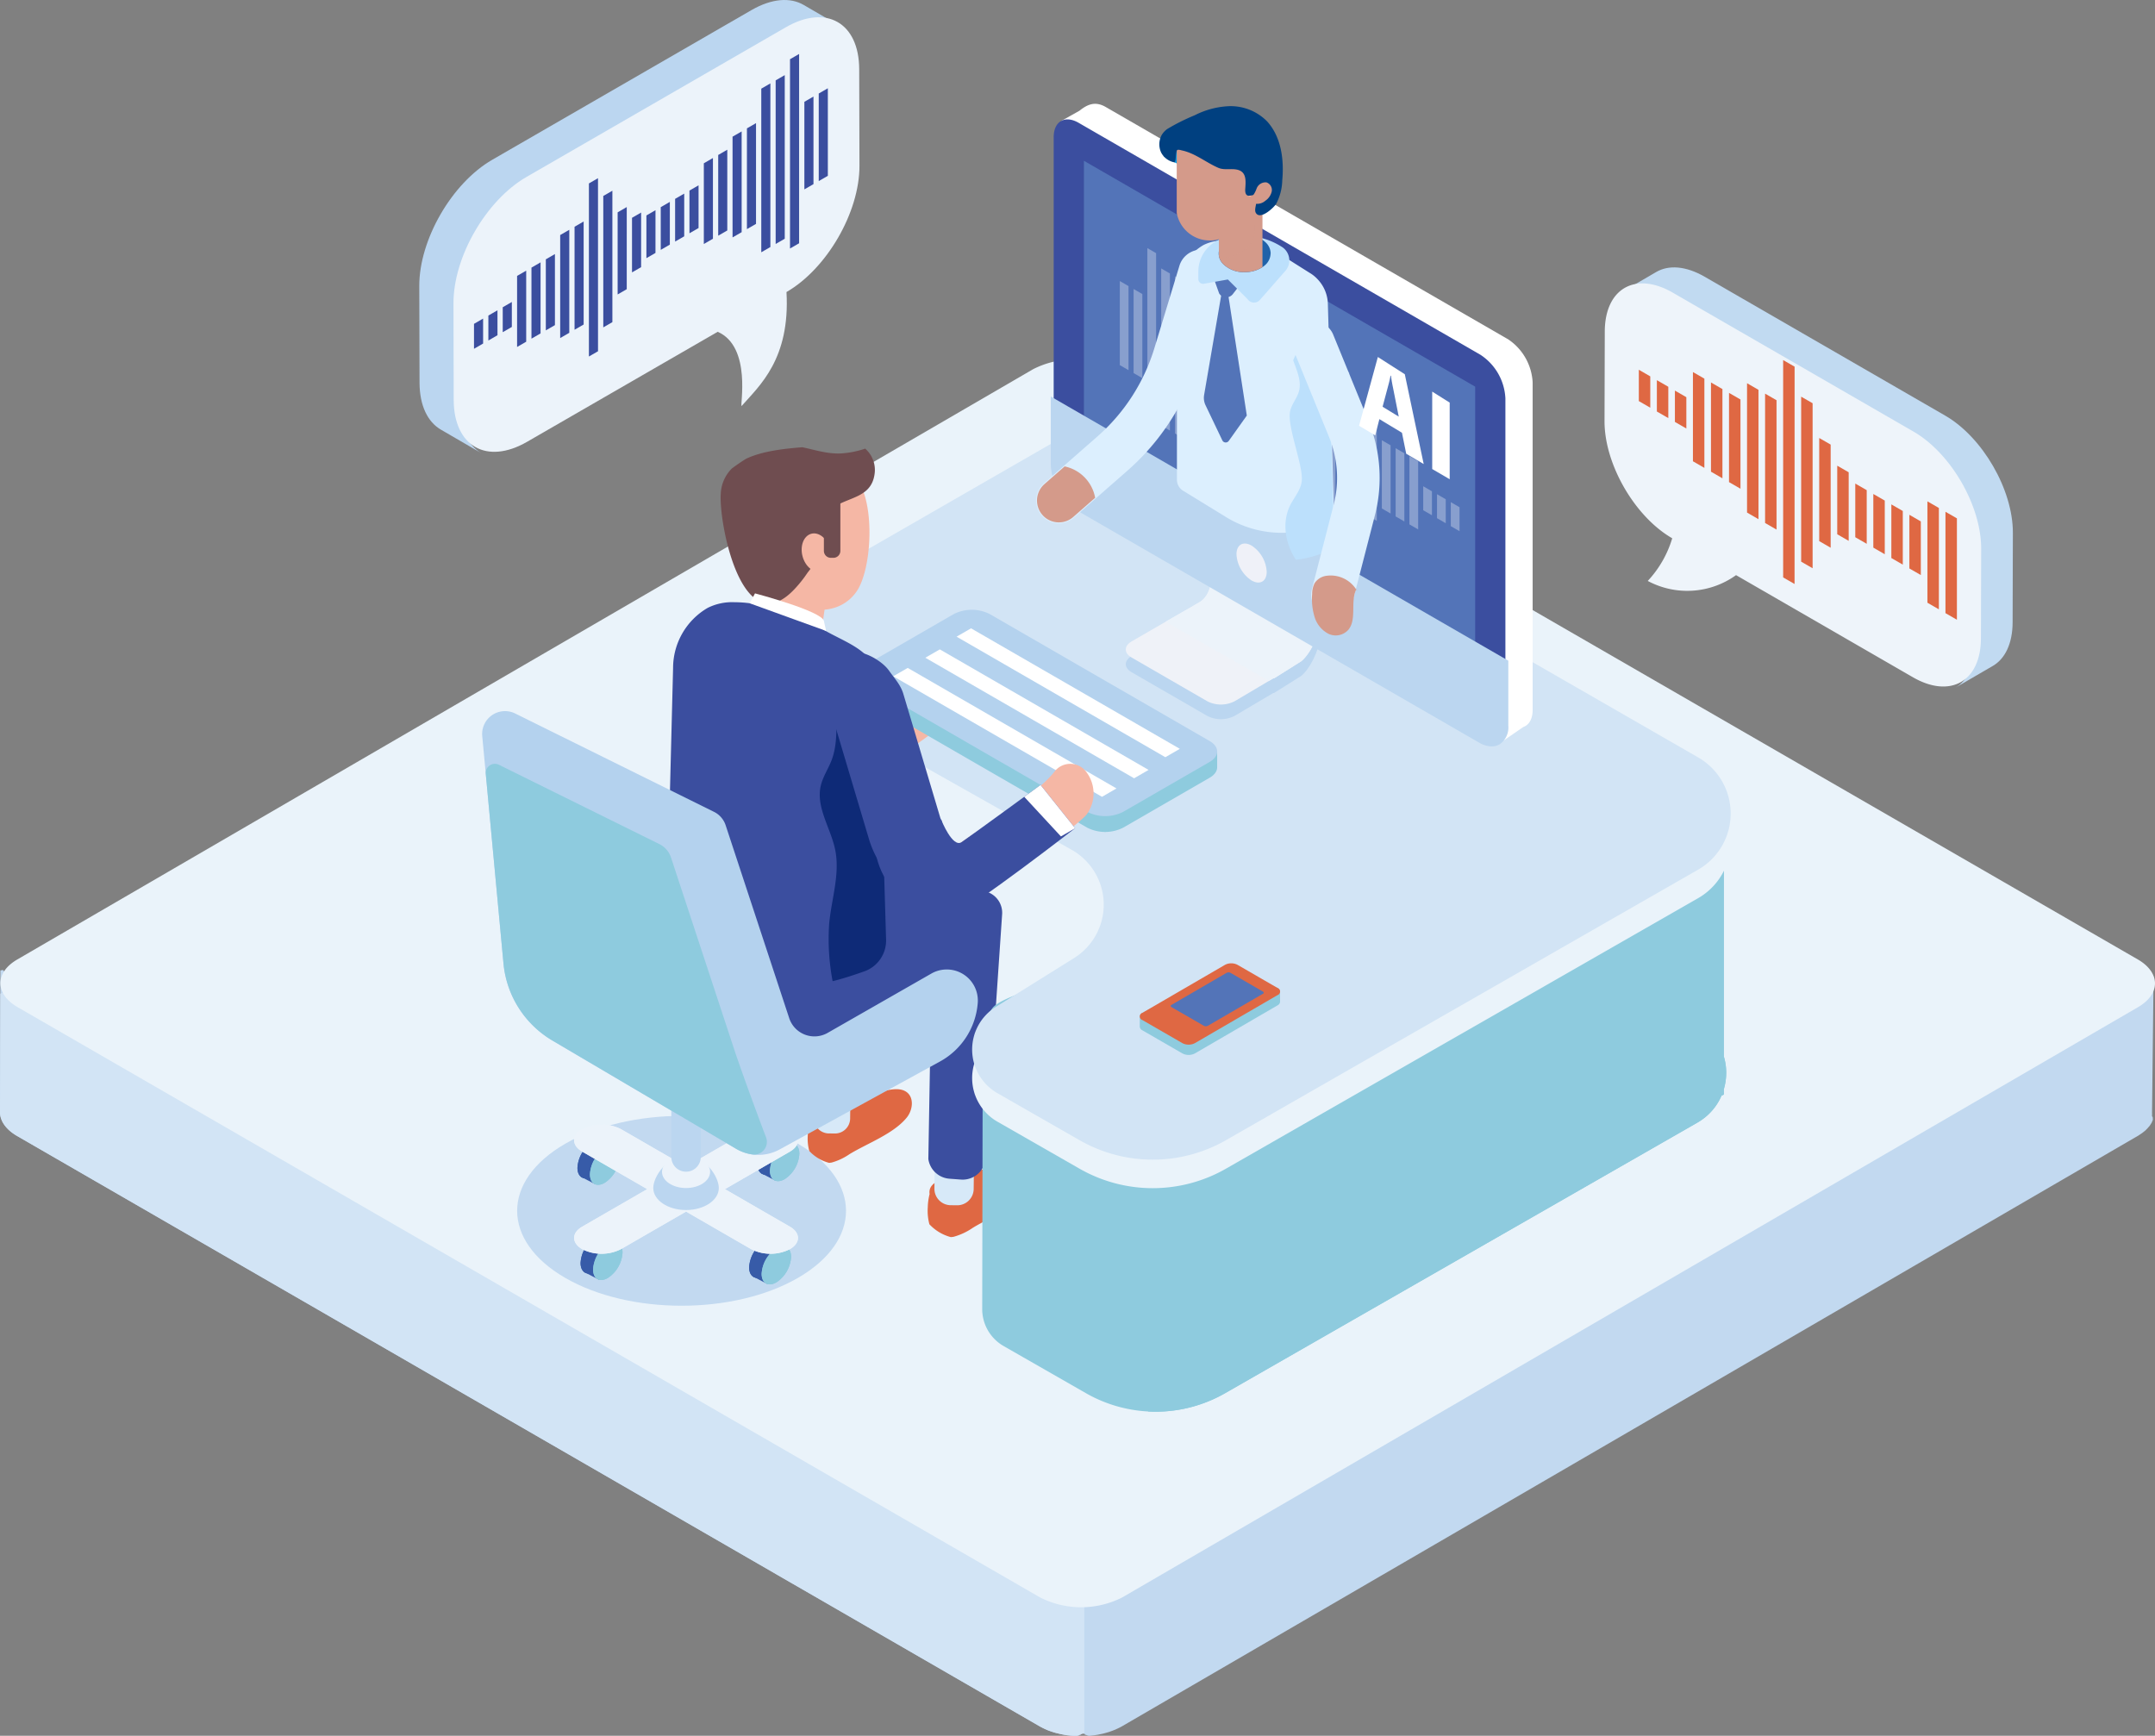 <svg xmlns="http://www.w3.org/2000/svg" xmlns:xlink="http://www.w3.org/1999/xlink" width="395.392" height="318.487" viewBox="0 0 395.392 318.487"><rect x="0" y="0" width="395.392" height="318.487" fill="#808080" stroke="none"/><defs><clipPath id="a"><rect width="395.392" height="318.487" fill="none"/></clipPath><clipPath id="c"><rect width="395.393" height="252.56" fill="none"/></clipPath><clipPath id="d"><rect width="25.745" height="16.807" fill="none"/></clipPath><clipPath id="e"><rect width="62.333" height="53.299" fill="none"/></clipPath><clipPath id="f"><rect width="6.604" height="13.832" fill="none"/></clipPath></defs><g clip-path="url(#a)"><g clip-path="url(#a)"><g transform="translate(0 65.927)"><g clip-path="url(#c)"><path d="M394.983,114.527c.02-.075-.134-.151-.134-.214v-.065c0-.108,0-.224.01-.332,0-.075-.01-.151-.01-.226v-.085l.281-24.858a4.6,4.6,0,0,1-.838-.36c-.126.146-.26.291-.4.437-.065.063-.118.118-.183.171-.1.1-.214.181-.332.279-.1.075-.193.159-.289.236-.128.085-.256.169-.387.256s-.267.171-.407.256l-186.372,108.3a9.11,9.11,0,0,1-1,.513c-.1.043-.2.085-.3.128-.279.118-.557.224-.846.321-.1.031-.2.073-.3.106-.181.055-.362.106-.555.149-.14.043-.279.083-.417.114-.193.043-.4.081-.59.124l-.407.063c-.395.075-.8.1-1.208.146-.128.012-.258-.024-.387-.014-.236.022-.482-.051-.716-.051-.161.012-.3-.165-.462-.165h-.588c-.161,0-.332.177-.492.177-.181-.012-.364.165-.545.155-.161-.01-.321-.022-.492-.043s-.354-.033-.537-.055c-.149-.02-.309-.043-.47-.073-.193-.033-.387-.065-.568-.1-.151-.031-.3-.053-.439-.085-.224-.053-.45-.106-.663-.171-.128-.033-.246-.053-.374-.1a10.992,10.992,0,0,1-1.145-.387c-.053-.02-.1-.043-.151-.063a10.756,10.756,0,0,1-1.444-.7L3.233,90.023A6.718,6.718,0,0,1,.574,87.48c-.041.008-.075.024-.116.033-.128.022-.258.031-.389.051L0,113.542c-.01,1.595,1.038,3.19,3.147,4.411l187.592,108.3a13.017,13.017,0,0,0,1.444.7c.033.01.055.033.085.043a.132.132,0,0,1,.065.022c.374.138.749.267,1.145.385l.1.033.269.063c.224.055.439.118.663.161.065.012.118.033.183.043.085.022.171.033.256.055.193.031.384.063.578.1l.226.031a1.761,1.761,0,0,0,.246.031c.181.02.352.039.535.061.085,0,.171.012.256.012a1.525,1.525,0,0,0,.236,0,4.875,4.875,0,0,0,.545,0c.085.012.183-.047.269-.035s.148-.126.214-.126c.2.01.4-.23.588-.23h.289c.065,0,.118.22.173.22.246-.012.48.2.726.187.1-.01.193-.01.289-.022a.288.288,0,0,1,.087-.01c.417-.043.812-.108,1.219-.171a.126.126,0,0,1,.055-.01c.118-.022.236-.055.342-.075.2-.043.4-.075.6-.128.138-.033.279-.077.417-.108l.545-.161a1.066,1.066,0,0,0,.118-.033c.065-.02.128-.053.193-.075.289-.1.568-.2.834-.309a2.4,2.4,0,0,0,.311-.14,11.044,11.044,0,0,0,1.007-.5L392.217,117.941a.824.824,0,0,0,.128-.073,2.467,2.467,0,0,0,.267-.183c.14-.085.269-.173.387-.256a3.383,3.383,0,0,0,.3-.236,3.871,3.871,0,0,0,.332-.267c.022-.022.043-.033.065-.055a1.234,1.234,0,0,1,.106-.118,4.8,4.8,0,0,0,.45-.492.87.87,0,0,0,.108-.106.844.844,0,0,1,.073-.108c.085-.118.169-.246.244-.374.033-.053.073-.1.1-.151.012-.033.016-.053.026-.085a3.457,3.457,0,0,0,.149-.334,1.1,1.1,0,0,0,.061-.191c.01-.02-.029-.043-.029-.063.043-.108-.035-.216,0-.321" transform="translate(0 24.561)" fill="#c2d9f0"/><path d="M198.137,198.644c-.161,0-.332.175-.492.175-.181-.01-.364.167-.545.157-.161-.012-.323-.022-.492-.043s-.354-.033-.535-.055c-.151-.02-.311-.043-.472-.073-.193-.033-.387-.065-.568-.1-.149-.033-.3-.053-.437-.085-.228-.053-.452-.108-.665-.171-.128-.033-.246-.053-.374-.1a11.16,11.16,0,0,1-1.145-.387c-.053-.02-.1-.043-.151-.063a10.523,10.523,0,0,1-1.444-.7L3.233,88.907c-.193-.112-.37-.23-.545-.348A4.255,4.255,0,0,1,.059,90.711L0,112.426c-.01,1.595,1.04,3.19,3.147,4.411l187.592,108.3a12.878,12.878,0,0,0,1.446.7c.031.01.053.033.083.043a.138.138,0,0,1,.065.022c.374.138.751.267,1.145.385l.1.033.266.063c.226.055.439.118.663.161.065.012.118.033.183.043.085.022.171.033.256.053l.578.1.224.031a1.875,1.875,0,0,0,.248.031c.181.022.352.039.535.059.085,0,.171.016.256.016a1.827,1.827,0,0,0,.236,0,4.875,4.875,0,0,0,.545,0c.085.012.183-.047.269-.035s.151-.126.214-.126c.2.01.4-.23.59-.23h.309V198.644Z" transform="translate(0 25.677)" fill="#d2e4f5"/><path d="M392.2,142.52c4.183,2.415,4.205,6.337.049,8.752l-186.366,108.3a16.66,16.66,0,0,1-15.111,0L3.191,151.274c-4.183-2.415-4.211-6.335-.049-8.752l186.366-108.3a16.662,16.662,0,0,1,15.109,0Z" transform="translate(0.038 -32.406)" fill="#eaf3fa"/></g></g><path d="M98.143,105.744c-11.781-6.8-30.882-6.8-42.665,0s-11.781,17.831,0,24.632,30.884,6.8,42.665,0,11.781-17.829,0-24.632" transform="translate(48.245 104.104)" fill="#c2d9f0"/><path d="M70.777,48.8c.016,0,.033.016.049.033a1.038,1.038,0,0,0,.014-.21.238.238,0,0,1-.063.177" transform="translate(73.21 50.299)" fill="#6f4d50"/><path d="M91.049,98.809c-2.39-1.878-7.859,1.394-10.483,1.979-1.7.376-7.879.728-7.4,3.668a10.1,10.1,0,0,0-.307,2.252,8.7,8.7,0,0,0,.273,2.866,7.638,7.638,0,0,0,3.629,2.179,4.319,4.319,0,0,0,.488-.059,10.868,10.868,0,0,0,3.247-1.524c3.237-1.984,8.087-3.725,10.52-6.724,1.086-1.339,1.389-3.574.035-4.638" transform="translate(75.35 101.612)" fill="#df6843"/><path d="M76.151,108.212l1.086.014a2.783,2.783,0,0,0,2.816-2.748l.075-6.213a2.782,2.782,0,0,0-2.746-2.816l-1.086-.012a2.78,2.78,0,0,0-2.816,2.746L73.4,105.4a2.781,2.781,0,0,0,2.746,2.816" transform="translate(75.928 99.753)" fill="#d7e9f8"/><path d="M73.047,84.43,72.9,112.814a3.906,3.906,0,0,0,3.578,3.332l1.947.144a3.908,3.908,0,0,0,4.189-4.085L86.1,84.43Z" transform="translate(75.404 87.333)" fill="#df6843"/><path d="M65.217,92.3,93.93,76.084l17.738,9.93a6.627,6.627,0,0,1,.576,11.2L83.073,117.728Z" transform="translate(67.459 78.7)" fill="#3b4e9f"/><path d="M103.394,105c-2.592-2.034-8.518,1.51-11.362,2.144-1.837.409-8.536.789-8.018,3.975a10.951,10.951,0,0,0-.334,2.439,9.5,9.5,0,0,0,.295,3.109,8.29,8.29,0,0,0,3.934,2.36c.177-.02.354-.026.527-.063a11.785,11.785,0,0,0,3.522-1.654c3.505-2.148,8.76-4.036,11.4-7.285,1.178-1.448,1.5-3.871.039-5.025" transform="translate(86.545 107.964)" fill="#df6843"/><path d="M87.251,115.187l1.176.014a3.016,3.016,0,0,0,3.05-2.978l.081-6.732a3.013,3.013,0,0,0-2.978-3.05l-1.178-.014a3.016,3.016,0,0,0-3.047,2.978l-.081,6.732a3.012,3.012,0,0,0,2.978,3.05" transform="translate(87.17 105.949)" fill="#d7e9f8"/><path d="M84.512,84.218l-.787,45.346a4.229,4.229,0,0,0,3.878,3.611l2.108.157a4.235,4.235,0,0,0,4.541-4.427l3.011-44.248a4.04,4.04,0,0,0-5.835-3.888Z" transform="translate(86.604 83.1)" fill="#3b4e9f"/><path d="M224.94,119.049V83.323L186.181,93.412,149.491,72.3c-11.232,7.513-14.983,13.11-26.817,19.752a96.784,96.784,0,0,0-16.434,11.2c-2.394,2.093-13.661,4.51-15.48,6.921-.323.427-.877,1.269-1.235,1.872-.083.138-.651,1.235-.69,1.225a8.179,8.179,0,0,0-.328,1.074c.026.073-.01.712.016,1.04a5.312,5.312,0,0,1-.22,1.937l.663.374-.094,47.82a7.82,7.82,0,0,0,3.967,6.7l15.069,8.628a25.683,25.683,0,0,0,11.4,3.355q.677.04,1.359.041h.006a25.7,25.7,0,0,0,12.77-3.4L220.08,131.2a10.486,10.486,0,0,0,4.441-4.954l.419-.2v-.972a10.886,10.886,0,0,0,.439-3.007,10.533,10.533,0,0,0-.439-3.021" transform="translate(91.341 74.785)" fill="#8ecbde"/><path d="M209.615,130.9a10.962,10.962,0,0,1-.439,3.007v.974l-.421.2a10.457,10.457,0,0,1-4.441,4.954l-86.632,49.633a25.691,25.691,0,0,1-12.768,3.4h-.006q-.68,0-1.361-.041V63.763l66.87,38.478,38.759-10.086v35.724a10.534,10.534,0,0,1,.439,3.021" transform="translate(107.106 65.955)" fill="#8ecbde"/><path d="M87.924,107.743V96.456L126.122,90l-3.749,19.174-2.667,3.237Z" transform="translate(90.947 93.093)" fill="#ecf3fa"/><path d="M73.728,89.35l51.93,29.291a11.547,11.547,0,0,1,.439,19.854l-14.365,8.964a9.224,9.224,0,0,0,.3,15.832l15.069,8.628a27.024,27.024,0,0,0,26.86-.006l86.632-49.635a11.869,11.869,0,0,0,.02-20.586L138.889,43.152a15.35,15.35,0,0,0-15.309,0L73.653,71.889a10.048,10.048,0,0,0,.075,17.461" transform="translate(70.976 42.52)" fill="#eaf3fa"/><path d="M73.728,86.779l51.93,29.291a11.547,11.547,0,0,1,.439,19.854l-14.365,8.964a9.224,9.224,0,0,0,.3,15.832l15.069,8.628a27.024,27.024,0,0,0,26.86-.006l86.632-49.635a11.869,11.869,0,0,0,.02-20.586L138.889,40.581a15.35,15.35,0,0,0-15.309,0L73.653,69.318a10.048,10.048,0,0,0,.075,17.461" transform="translate(70.976 39.861)" fill="#d2e4f5"/><path d="M115.025,47.146s5.228,14.277,0,17.3c-.761.437-1.619.934-2.529,1.459l-.006,0-9.911,5.723c-1.394.808-1.394,2.126,0,2.932L116.5,82.6a5.5,5.5,0,0,0,5.047-.043l7.069-4.181.069.035c.814-.507,1.573-.981,2.256-1.41l.309-.183c.031-.018.049-.041.077-.059,1.432-.9,2.4-1.516,2.4-1.516S138.156,72,138.156,60.5Z" transform="translate(105.024 48.767)" fill="#bbd6f0"/><path d="M138.159,59.171c0,11.506-4.421,14.743-4.421,14.743s-.968.61-2.409,1.516a.352.352,0,0,0-.077.063l-.305.179q-1.031.65-2.256,1.414c-.024-.012-.051-.024-.075-.039l-.816.484-6.243,3.7a5.505,5.505,0,0,1-5.06.039l-13.913-8.042c-1.4-.8-1.4-2.114,0-2.93l6.256-3.619,3.644-2.1h.014c.9-.523,1.77-1.019,2.523-1.467,5.108-2.942.254-16.588.012-17.264v-.014h.012Z" transform="translate(105.023 47.405)" fill="#eff2f8"/><path d="M134.444,59.171c0,11.506-4.421,14.743-4.421,14.743s-.968.61-2.409,1.516a.352.352,0,0,0-.077.063l-.305.179q-1.031.65-2.256,1.414c-.024-.012-.051-.024-.075-.039l-.816.484-18.96-10.855,3.644-2.1h.014c.9-.523,1.77-1.019,2.523-1.467,5.108-2.942.254-16.588.012-17.264l.012-.014Z" transform="translate(108.738 47.405)" fill="#ecf3fa"/><path d="M177.648,52.522,103.918,9.956c-1.829-1.058-3.229-.618-4.832.673l-3.4,1.908,3.664,2.59,0,57.6a10.113,10.113,0,0,0,4.575,7.924l72.2,41.682v3.275a.589.589,0,0,0,.924.484l3.465-2.386c1.044-.362,1.717-1.459,1.717-3.131V60.456a10.131,10.131,0,0,0-4.571-7.934" transform="translate(98.973 9.686)" fill="#fff"/><path d="M177.908,61.891v60.12c0,2.923-2.053,4.1-4.575,2.641L99.6,82.087a10.106,10.106,0,0,1-4.573-7.924V14.045c0-2.925,2.053-4.109,4.575-2.653l73.726,42.565a10.124,10.124,0,0,1,4.575,7.934" transform="translate(98.298 11.139)" fill="#3b4e9f"/><path d="M97.756,72.388V14.5l71.787,41.444v57.888Z" transform="translate(101.117 14.998)" fill="#5374b8"/><path d="M177.908,84.065v11.62c0,2.923-2.051,4.1-4.575,2.641L99.6,55.76a10.105,10.105,0,0,1-4.573-7.922V36.218Z" transform="translate(98.298 37.463)" fill="#bbd6f0"/><path d="M175.649,99.958a4.691,4.691,0,0,1-2.311-.7L99.61,56.693a10.555,10.555,0,0,1-4.842-8.384V35.763l83.945,48.465V96.156a3.715,3.715,0,0,1-1.605,3.424,2.868,2.868,0,0,1-1.459.378M95.836,37.612v10.7a9.536,9.536,0,0,0,4.307,7.46l73.728,42.565a2.271,2.271,0,0,0,3.774-2.179V84.845Z" transform="translate(98.026 36.993)" fill="#bbd6f0"/><path d="M117.06,54.2c0,1.768-1.241,2.484-2.773,1.6a6.13,6.13,0,0,1-2.771-4.8c0-1.768,1.241-2.484,2.771-1.6a6.124,6.124,0,0,1,2.773,4.8" transform="translate(115.35 50.708)" fill="#eff1f8"/><path d="M69.418,97.327a23.223,23.223,0,0,0,27.806,12.088l4.968-1.689-.024.053,6.974-2.413s3.1-1.033,3.155-3.766l.016-.02c.02-1.469-.861-3.434-3.558-5.985v0A59.5,59.5,0,0,0,96.819,87.46l-3.951-2.24A25.264,25.264,0,0,0,73.493,82.9l-9.8,2.787c.645,1.2,1.276,2.411,1.87,3.642Z" transform="translate(65.879 84.75)" fill="#3b4e9f"/><path d="M73.793,48.629c.018,0,.035.018.053.035a1.055,1.055,0,0,0,.016-.226.26.26,0,0,1-.069.191" transform="translate(76.33 50.103)" fill="#6f4d50"/><path d="M71.028,50.312l-1.77,12.461C69.014,64.5,71.04,65.9,73.787,65.9s5.171-1.4,5.416-3.123h.045l1.77-12.461Z" transform="translate(71.619 52.042)" fill="#f5b7a5"/><path d="M107.6,76.912c-2.11,1.573-12.892,9.521-17.807,11.74A20.605,20.605,0,0,1,81.245,90.5a18,18,0,0,1-6.193-1.1,13.2,13.2,0,0,1-7.806-7.006,11.517,11.517,0,0,1-.73-2.323l-3.971-19.6c-.48-2.362,1.451-4.817,4.3-5.483s5.568.708,6.046,3.074l3.971,19.6a.044.044,0,0,1,0,.024,4.839,4.839,0,0,0,3.218,3.5,7.454,7.454,0,0,0,5.58-.285c2.712-1.225,10.7-6.811,15.512-10.392,2.291-1.7,5.584-1.65,7.358.12s1.351,4.583-.94,6.282" transform="translate(64.62 56.704)" fill="#f5b7a5"/><path d="M100.359,116.2a6.008,6.008,0,0,1-3.991,5.843c-1.463.521-3.9,1.353-5.818,1.8a12.68,12.68,0,0,1-1.516.273,25.664,25.664,0,0,1-16.066-3.664l-10.579-6.162a4.522,4.522,0,0,1-2.232-4.006L61.27,66.373A12.773,12.773,0,0,1,67.61,55.357a10.038,10.038,0,0,1,4.948-1.042,21.63,21.63,0,0,1,2.761.187,32.521,32.521,0,0,1,13.046,4.543C91.1,60.78,94.5,61.907,96.7,64.07a7.345,7.345,0,0,1,2.264,5.314c.047,1.548,1.4,46.813,1.4,46.813" transform="translate(62.225 56.183)" fill="#3b4e9f"/><path d="M77.664,63.284a.65.65,0,0,1-.287.313A23.97,23.97,0,0,0,77,68.1c-.014,2.816.11,5.719-.887,8.355-.606,1.6-1.617,3.058-2,4.73-.92,3.983,1.859,7.794,2.659,11.793.887,4.449-.692,8.968-1.113,13.48a41.324,41.324,0,0,0,.631,10.573c1.923-.452,4.356-1.284,5.818-1.8a6.008,6.008,0,0,0,3.991-5.843s-1.251-41.857-1.389-46.441c-2.059-2.285-5.45-3.245-7.053.344" transform="translate(76.477 62.998)" fill="#0e2a77"/><path d="M119.254,93.492,78.914,70.2c-1.831-1.058-1.829-2.771,0-3.829l15.858-9.155a7.322,7.322,0,0,1,6.63,0l40.338,23.29c1.831,1.058,1.831,2.771,0,3.829l-15.858,9.155a7.318,7.318,0,0,1-6.628,0" transform="translate(80.207 58.366)" fill="#8ecbde"/><path d="M77.541,60.829v3.827l45.027,25.076,20.545-11.862V74.964Z" transform="translate(80.207 62.92)" fill="#8ecbde"/><path d="M119.253,92.064l-40.34-23.29c-1.829-1.058-1.829-2.771,0-3.829l15.858-9.155a7.322,7.322,0,0,1,6.63,0l40.338,23.29c1.831,1.058,1.831,2.771,0,3.827l-15.858,9.157a7.318,7.318,0,0,1-6.628,0" transform="translate(80.208 56.889)" fill="#b4d2ee"/><path d="M122.156,82.9,83.071,60.331l3.434-1.984L125.59,80.913Z" transform="translate(85.928 60.354)" fill="#b4d2ee"/><path d="M119.261,84.568,80.176,62l3.434-1.984,39.085,22.565Z" transform="translate(82.933 62.083)" fill="#b4d2ee"/><path d="M83.454,60.1,121.759,82.22l2.657-1.534L86.111,58.568Z" transform="translate(86.323 60.582)" fill="#fff"/><path d="M80.559,61.774l38.305,22.118,2.657-1.536L83.216,60.24Z" transform="translate(83.329 62.311)" fill="#fff"/><path d="M86.271,58.2l38.305,22.118,2.657-1.536L88.928,56.67Z" transform="translate(89.238 58.618)" fill="#fff"/><path d="M120.546,86.99C119,88.926,105.638,98.72,101.87,101.471a11.527,11.527,0,0,1-6.783,2.327,11.166,11.166,0,0,1-5.192-1.286,15.571,15.571,0,0,1-7.183-8.477,20.673,20.673,0,0,1-.863-2.828L76.369,67.334c-.663-2.877.637-5.892,2.895-6.728s4.636.814,5.3,3.7l5.481,23.873c.006.016.006.033.012.047a6.218,6.218,0,0,0,3.025,4.225,4.218,4.218,0,0,0,4.535-.395c2.079-1.52,13.425-8.406,16.95-12.817a3.656,3.656,0,0,1,6.034.081,6.509,6.509,0,0,1-.053,7.672" transform="translate(78.816 62.464)" fill="#f5b7a5"/><path d="M95.085,89.275,88.292,66.494c-.511-1.715-1.589-2.8-2.632-4.284C84.354,60.344,80.8,58.4,79.042,58.9s-2.433,4.683-3.312,6.248a6.494,6.494,0,0,0-.572,5.082L81.97,93.089a18.172,18.172,0,0,0,1.168,2.946l.287.566a.79.79,0,0,0,.95.384l.61-.2c.354-.116.714-.248,1.04-.38a27.038,27.038,0,0,0,8.7-5.536L95.1,90.5a.757.757,0,0,0,.155-.885Z" transform="translate(77.457 60.846)" fill="#3b4e9f"/><path d="M52.362,116.476a5.965,5.965,0,0,1,2.7-4.673c1.491-.861,2.7-.163,2.7,1.558a5.965,5.965,0,0,1-2.7,4.673c-1.489.861-2.7.163-2.7-1.558" transform="translate(54.162 115.266)" fill="#375ba8"/><path d="M52.362,116.476a5.965,5.965,0,0,1,2.7-4.673c1.491-.861,2.7-.163,2.7,1.558a5.965,5.965,0,0,1-2.7,4.673c-1.489.861-2.7.163-2.7-1.558" transform="translate(54.162 115.266)" fill="#375ba8"/><path d="M56.721,111.548l2.325,1.213-3.65,6.652L52.673,118l.69-3.747Z" transform="translate(54.484 115.383)" fill="#375ba8"/><path d="M53.49,117.061a5.965,5.965,0,0,1,2.7-4.673c1.491-.861,2.7-.163,2.7,1.558a5.965,5.965,0,0,1-2.7,4.673c-1.489.861-2.7.163-2.7-1.558" transform="translate(55.329 115.871)" fill="#8ecbde"/><path d="M53.49,117.061a5.965,5.965,0,0,1,2.7-4.673c1.491-.861,2.7-.163,2.7,1.558a5.965,5.965,0,0,1-2.7,4.673c-1.489.861-2.7.163-2.7-1.558" transform="translate(55.329 115.871)" fill="#8ecbde"/><path d="M68.312,107.562a5.965,5.965,0,0,1,2.7-4.673c1.491-.861,2.7-.163,2.7,1.558a5.965,5.965,0,0,1-2.7,4.673c-1.489.861-2.7.163-2.7-1.558" transform="translate(70.661 106.046)" fill="#375ba8"/><path d="M68.312,107.562a5.965,5.965,0,0,1,2.7-4.673c1.491-.861,2.7-.163,2.7,1.558a5.965,5.965,0,0,1-2.7,4.673c-1.489.861-2.7.163-2.7-1.558" transform="translate(70.661 106.046)" fill="#375ba8"/><path d="M72.671,102.634,75,103.846l-3.65,6.652-2.724-1.416.69-3.747Z" transform="translate(70.982 106.162)" fill="#375ba8"/><path d="M69.439,108.147a5.965,5.965,0,0,1,2.7-4.673c1.491-.861,2.7-.163,2.7,1.558a5.965,5.965,0,0,1-2.7,4.673c-1.489.861-2.7.163-2.7-1.558" transform="translate(71.826 106.651)" fill="#8ecbde"/><path d="M69.439,108.147a5.965,5.965,0,0,1,2.7-4.673c1.491-.861,2.7-.163,2.7,1.558a5.965,5.965,0,0,1-2.7,4.673c-1.489.861-2.7.163-2.7-1.558" transform="translate(71.826 106.651)" fill="#8ecbde"/><path d="M67.564,116.87a5.965,5.965,0,0,1,2.7-4.673c1.491-.861,2.7-.163,2.7,1.558a5.965,5.965,0,0,1-2.7,4.673c-1.489.861-2.7.163-2.7-1.558" transform="translate(69.887 115.674)" fill="#375ba8"/><path d="M67.564,116.87a5.965,5.965,0,0,1,2.7-4.673c1.491-.861,2.7-.163,2.7,1.558a5.965,5.965,0,0,1-2.7,4.673c-1.489.861-2.7.163-2.7-1.558" transform="translate(69.887 115.674)" fill="#375ba8"/><path d="M71.922,111.942l2.325,1.212-3.65,6.652-2.724-1.416.69-3.747Z" transform="translate(70.208 115.79)" fill="#375ba8"/><path d="M68.691,117.455a5.965,5.965,0,0,1,2.7-4.673c1.491-.861,2.7-.163,2.7,1.558a5.965,5.965,0,0,1-2.7,4.673c-1.489.861-2.7.163-2.7-1.558" transform="translate(71.053 116.279)" fill="#8ecbde"/><path d="M68.691,117.455a5.965,5.965,0,0,1,2.7-4.673c1.491-.861,2.7-.163,2.7,1.558a5.965,5.965,0,0,1-2.7,4.673c-1.489.861-2.7.163-2.7-1.558" transform="translate(71.053 116.279)" fill="#8ecbde"/><path d="M52.08,107.893a5.965,5.965,0,0,1,2.7-4.673c1.491-.861,2.7-.163,2.7,1.556a5.965,5.965,0,0,1-2.7,4.675c-1.489.861-2.7.163-2.7-1.558" transform="translate(53.871 106.388)" fill="#375ba8"/><path d="M52.08,107.893a5.965,5.965,0,0,1,2.7-4.673c1.491-.861,2.7-.163,2.7,1.556a5.965,5.965,0,0,1-2.7,4.675c-1.489.861-2.7.163-2.7-1.558" transform="translate(53.871 106.388)" fill="#375ba8"/><path d="M56.438,102.964l2.325,1.212-3.65,6.652-2.724-1.416.69-3.747Z" transform="translate(54.191 106.505)" fill="#375ba8"/><path d="M53.207,108.477a5.965,5.965,0,0,1,2.7-4.673c1.491-.861,2.7-.163,2.7,1.558a5.965,5.965,0,0,1-2.7,4.673c-1.489.861-2.7.163-2.7-1.558" transform="translate(55.036 106.992)" fill="#8ecbde"/><path d="M53.207,108.477a5.965,5.965,0,0,1,2.7-4.673c1.491-.861,2.7-.163,2.7,1.558a5.965,5.965,0,0,1-2.7,4.673c-1.489.861-2.7.163-2.7-1.558" transform="translate(55.036 106.992)" fill="#8ecbde"/><path d="M91.382,120.173l-11.94-6.895,11.94-6.893c1.959-1.131,1.959-2.984,0-4.116a7.907,7.907,0,0,0-7.126,0l-11.94,6.895-11.94-6.895a7.907,7.907,0,0,0-7.126,0c-1.961,1.131-1.961,2.984,0,4.116l11.942,6.893-11.942,6.895c-1.959,1.131-1.959,2.982,0,4.116h0a7.907,7.907,0,0,0,7.126,0l11.94-6.895,11.94,6.895a7.907,7.907,0,0,0,7.126,0c1.959-1.133,1.959-2.984,0-4.116" transform="translate(53.558 104.909)" fill="#ecf3fa"/><path d="M91.382,120.173l-11.94-6.895,11.94-6.893c1.959-1.131,1.959-2.984,0-4.116a7.907,7.907,0,0,0-7.126,0l-11.94,6.895-11.94-6.895a7.907,7.907,0,0,0-7.126,0c-1.961,1.131-1.961,2.984,0,4.116l11.942,6.893-11.942,6.895c-1.959,1.131-1.959,2.982,0,4.116h0a7.907,7.907,0,0,0,7.126,0l11.94-6.895,11.94,6.895a7.907,7.907,0,0,0,7.126,0c1.959-1.133,1.959-2.984,0-4.116" transform="translate(53.558 104.909)" fill="#ecf3fa"/><path d="M58.917,110.163c0,2.23,2.691,4.038,6.014,4.038s6.012-1.809,6.012-4.038-2.691-5.926-6.012-5.926-6.014,3.7-6.014,5.926" transform="translate(60.943 107.821)" fill="#bbd6f0"/><path d="M59.705,107.2c0,1.636,1.975,2.964,4.411,2.964s4.413-1.328,4.413-2.964-1.975-2.962-4.413-2.962-4.411,1.326-4.411,2.962" transform="translate(61.758 107.821)" fill="#ecf3fa"/><path d="M63.245,90.062a2.717,2.717,0,0,0-2.7,2.734v26.331a2.7,2.7,0,1,0,5.4,0V92.8a2.716,2.716,0,0,0-2.7-2.734" transform="translate(62.629 93.159)" fill="#bbd6f0"/><path d="M134.431,117.22a4.412,4.412,0,0,1-.016.46,13.417,13.417,0,0,1-6.923,10.75L98.057,144.571a7.827,7.827,0,0,1-1.392.6,8.039,8.039,0,0,1-6.573-.716L56.378,124.587A18.4,18.4,0,0,1,47.4,110.446L43.869,72.655,43.5,68.727a4.2,4.2,0,0,1,6.036-4.154L86.031,82.628a4.207,4.207,0,0,1,2.124,2.443l11.667,35.408a4.873,4.873,0,0,0,7.041,2.708l19.042-10.89a5.7,5.7,0,0,1,8.526,4.923" transform="translate(44.979 66.336)" fill="#b4d2ee"/><path d="M95.243,137.425a2.339,2.339,0,0,1-2.525,3.141,8.028,8.028,0,0,1-2.962-1.033L56.043,119.665a18.4,18.4,0,0,1-8.978-14.143L43.814,70.728a1.681,1.681,0,0,1,2.419-1.662L75.676,83.624A4.219,4.219,0,0,1,77.8,86.075l11.661,35.41c.4,1.233,2.866,8.29,5.782,15.939" transform="translate(45.312 71.258)" fill="#8ecbde"/><path d="M68.749,59.226c-2.234-4.028-2.671-8.689,1.5-12.263,3.345-2.868,13.112-6.766,16.934-3.41,4.1,3.6,3.578,16.894.618,21.225-2.612,3.825-7.57,4.229-11.321,2.211a20.805,20.805,0,0,1-7.727-7.763" transform="translate(69.386 43.71)" fill="#f5b7a5"/><path d="M65.018,48.843a6.964,6.964,0,0,1,2.022-4.6c.852-.631,1.719-1.233,2.6-1.782,2.944-1.406,6.842-1.845,10.339-2.126,2.409.5,4.785,1.316,7.348,1.119a17.247,17.247,0,0,0,4.189-.863,5.182,5.182,0,0,1,1.713,4.716c-.641,4.451-5.047,4.1-7.936,6.353a2.5,2.5,0,0,1-.309,1.172A18.13,18.13,0,0,1,80.941,63.35a22.424,22.424,0,0,1-2.205,2.812c-9.724,10.683-14.115-11.81-13.718-17.319" transform="translate(67.227 41.726)" fill="#6f4d50"/><path d="M72.471,52.343c.521,1.9,2.067,3.129,3.452,2.736s2.087-2.258,1.566-4.162-2.065-3.131-3.45-2.736-2.089,2.258-1.568,4.162" transform="translate(74.785 49.761)" fill="#f5b7a5"/><path d="M76.046,56.2h-.46a1.281,1.281,0,0,1-1.282-1.282V45.9a1.28,1.28,0,0,1,1.282-1.28h.46a1.28,1.28,0,0,1,1.282,1.28v9.02A1.281,1.281,0,0,1,76.046,56.2" transform="translate(76.86 46.153)" fill="#6f4d50"/><g transform="translate(209.122 176.754)" style="isolation:isolate"><g clip-path="url(#d)"><path d="M128.522,91.77a.738.738,0,0,0-.452-.761l-7.364-3.473a2.5,2.5,0,0,0-2.258,0l-15.187,8.048a.791.791,0,0,0-.464.653v0l0,1.88a.8.8,0,0,0,.47.659l7.364,4.252a2.493,2.493,0,0,0,2.26,0L128.074,94.2a.79.79,0,0,0,.462-.649l0-1.882a.447.447,0,0,1-.018.1m-6.062-2.344,2.342,1.351-.224.13-2.342-1.353ZM103.015,96.7a.534.534,0,0,0,.047.051.534.534,0,0,1-.047-.051m-.2-.36a.47.47,0,0,0,.012.077.47.47,0,0,1-.012-.077m.065.181a.572.572,0,0,0,.037.069.572.572,0,0,1-.037-.069m25.2-3.422c.077-.045.144-.871.2-.922-.057.051-.124.877-.2.922m.431-1.253a.648.648,0,0,1-.049.1.648.648,0,0,0,.049-.1m-.085.171a.894.894,0,0,1-.094.106.894.894,0,0,0,.094-.106" transform="translate(-102.795 -86.487)" fill="#8ecbde"/><path d="M128.068,91.405a.692.692,0,0,1,.008,1.308l-15.187,8.825a2.51,2.51,0,0,1-2.262,0l-7.364-4.252a.693.693,0,0,1,0-1.31l15.187-8.825a2.5,2.5,0,0,1,2.258,0Z" transform="translate(-102.793 -86.884)" fill="#df6843"/><path d="M122.49,91.213a.222.222,0,0,1,0,.419l-10.1,5.869a.8.8,0,0,1-.724,0l-5.932-3.426a.222.222,0,0,1,0-.419l10.1-5.871a.814.814,0,0,1,.726,0Z" transform="translate(-99.907 -86.037)" fill="#5374b8"/></g></g><path d="M67.609,55.327l.981-1.809s12.233,3.231,12.642,5.06l.409,1.831Z" transform="translate(69.934 55.358)" fill="#fff"/><path d="M90.914,77.238s2.059,5.173,3.715,4.053,14.487-10.5,14.487-10.5l6.351,7.944S96.413,93.5,93.709,94.213s-12.269-.7-14.629-9.993Z" transform="translate(81.799 73.227)" fill="#3b4e9f"/><path d="M95.365,70.793l-2.991,2.183,6.73,7.267,2.612-1.505Z" transform="translate(95.55 73.227)" fill="#fff"/><path d="M45.273,74.525,45.224,56.81C45.2,48.288,51.2,37.9,58.608,33.62L106.2,6.152c3.727-2.158,7.108-2.36,9.549-.938q-3.7-2.151-7.409-4.311c-2.441-1.416-5.822-1.212-9.56.942L51.2,29.317C43.788,33.6,37.789,43.975,37.813,52.5l.049,17.717c.016,4.229,1.507,7.208,3.914,8.612l7.415,4.309c-2.409-1.4-3.906-4.38-3.918-8.614" transform="translate(39.113 0)" fill="#bbd6f0"/><path d="M101.872,3.4c7.409-4.286,13.443-.846,13.47,7.68l.049,17.711c.024,8.526-5.969,18.9-13.39,23.184.7,12.284-4.95,17.184-8.225,20.9-.385.222,1.935-10.819-4.392-13.608L54.418,79.449c-7.411,4.282-13.447.848-13.476-7.676L40.9,54.058c-.024-8.522,5.975-18.906,13.382-23.19Z" transform="translate(42.301 1.609)" fill="#ecf3fa"/><path d="M44.421,33.311l-1.672.966,0-4.579,1.67-.964Z" transform="translate(44.219 29.721)" fill="#3b4e9f"/><path d="M45.717,32.562l-1.672.966V28.951l1.67-.964Z" transform="translate(45.559 28.949)" fill="#3b4e9f"/><path d="M47.011,31.815l-1.67.964V28.2l1.67-.964Z" transform="translate(46.899 28.174)" fill="#3b4e9f"/><path d="M48.306,37.448l-1.67.964V25.373l1.67-.962Z" transform="translate(48.239 25.251)" fill="#3b4e9f"/><path d="M49.6,36.7l-1.668.964V24.627l1.668-.964Z" transform="translate(49.58 24.476)" fill="#3b4e9f"/><path d="M50.9,35.953l-1.672.964,0-13.036,1.67-.966Z" transform="translate(50.918 23.702)" fill="#3b4e9f"/><path d="M52.192,39.624l-1.67.964v-18.9l1.67-.964Z" transform="translate(52.259 21.44)" fill="#3b4e9f"/><path d="M53.488,38.877l-1.67.964v-18.9l1.668-.966Z" transform="translate(53.599 20.665)" fill="#3b4e9f"/><path d="M54.783,47.827l-1.67.962V17.035l1.668-.964Z" transform="translate(54.939 16.623)" fill="#3b4e9f"/><path d="M56.079,41.313l-1.67.962V18.164l1.67-.962Z" transform="translate(56.279 17.793)" fill="#3b4e9f"/><path d="M57.374,33.746l-1.67.964V19.641l1.672-.966Z" transform="translate(57.619 19.317)" fill="#3b4e9f"/><path d="M58.67,29.189,57,30.151V20.134l1.672-.964Z" transform="translate(58.959 19.829)" fill="#3b4e9f"/><path d="M59.964,26.8,58.3,27.76V19.922l1.668-.964Z" transform="translate(60.3 19.609)" fill="#3b4e9f"/><path d="M61.261,26.048l-1.67.966V19.174l1.67-.964Z" transform="translate(61.639 18.835)" fill="#3b4e9f"/><path d="M62.558,25.3l-1.67.962,0-7.836,1.67-.964Z" transform="translate(62.979 18.062)" fill="#3b4e9f"/><path d="M63.851,24.552l-1.67.964V17.678l1.67-.964Z" transform="translate(64.319 17.288)" fill="#3b4e9f"/><path d="M65.147,29.063l-1.67.964V15.215l1.67-.962Z" transform="translate(65.659 14.742)" fill="#3b4e9f"/><path d="M66.44,28.316l-1.666.962V14.466L66.44,13.5Z" transform="translate(67.001 13.968)" fill="#3b4e9f"/><path d="M67.738,30.338l-1.67.962V12.816l1.668-.962Z" transform="translate(68.339 12.261)" fill="#3b4e9f"/><path d="M69.032,29.591l-1.668.962V12.069l1.67-.964Z" transform="translate(69.68 11.487)" fill="#3b4e9f"/><path d="M70.328,37.543l-1.67.964V8.488l1.67-.966Z" transform="translate(71.019 7.781)" fill="#3b4e9f"/><path d="M71.623,36.795l-1.668.962V7.738l1.668-.962Z" transform="translate(72.36 7.008)" fill="#3b4e9f"/><path d="M72.92,39.6l-1.67.964V5.831l1.67-.964Z" transform="translate(73.699 5.034)" fill="#3b4e9f"/><path d="M74.215,24.775l-1.67.964V9.674l1.67-.966Z" transform="translate(75.039 9.007)" fill="#3b4e9f"/><path d="M75.511,24.026l-1.67.962V8.925l1.67-.964Z" transform="translate(76.379 8.235)" fill="#3b4e9f"/><path d="M211.375,93.247l.047-16.434c.02-7.906-5.544-17.536-12.416-21.51L154.858,29.823c-3.456-2-6.593-2.189-8.858-.869q3.436-2,6.872-4c2.264-1.314,5.4-1.125,8.868.873l44.138,25.485c6.874,3.969,12.44,13.6,12.418,21.505l-.047,16.434c-.014,3.924-1.4,6.687-3.629,7.987l-6.88,4c2.236-1.3,3.625-4.065,3.635-7.991" transform="translate(151.02 24.946)" fill="#c1daf1"/><path d="M157.254,27.271c-6.876-3.977-12.475-.785-12.5,7.122l-.047,16.432c-.022,7.908,5.538,17.532,12.422,21.5a19.706,19.706,0,0,1-4.49,7.828,15.345,15.345,0,0,0,16.2-1.064L201.27,97.815c6.874,3.971,12.473.785,12.5-7.12l.045-16.434c.022-7.906-5.544-17.536-12.414-21.51Z" transform="translate(149.685 26.439)" fill="#eef4fa"/><path d="M149.9,40.309l-2.1-1.21,0-5.749,2.1,1.212Z" transform="translate(152.886 34.496)" fill="#df6843"/><path d="M151.528,41.248l-2.1-1.21V34.288l2.1,1.212Z" transform="translate(154.568 35.467)" fill="#df6843"/><path d="M153.155,42.187l-2.1-1.21V35.228l2.1,1.212Z" transform="translate(156.251 36.439)" fill="#df6843"/><path d="M154.78,51.139l-2.1-1.21V33.556l2.1,1.21Z" transform="translate(157.934 34.709)" fill="#df6843"/><path d="M156.41,52.079l-2.1-1.212,0-16.371,2.1,1.21Z" transform="translate(159.616 35.681)" fill="#df6843"/><path d="M158.036,53.018l-2.1-1.212,0-16.371,2.1,1.21Z" transform="translate(161.298 36.653)" fill="#df6843"/><path d="M159.66,59.508l-2.1-1.212V34.564l2.1,1.212Z" transform="translate(162.982 35.753)" fill="#df6843"/><path d="M161.287,60.446l-2.1-1.212V35.5l2.1,1.21Z" transform="translate(164.665 36.725)" fill="#df6843"/><path d="M162.912,73.562l-2.093-1.208V32.476l2.1,1.208Z" transform="translate(166.348 33.592)" fill="#df6843"/><path d="M164.541,67.261l-2.1-1.21V35.775l2.1,1.208Z" transform="translate(168.03 37.005)" fill="#df6843"/><path d="M166.171,59.638l-2.1-1.212,0-18.922,2.1,1.21Z" transform="translate(169.713 40.862)" fill="#df6843"/><path d="M167.794,55.793l-2.1-1.212V42l2.1,1.208Z" transform="translate(171.396 43.446)" fill="#df6843"/><path d="M169.421,54.668l-2.1-1.21V43.613l2.1,1.21Z" transform="translate(173.078 45.113)" fill="#df6843"/><path d="M171.05,55.608l-2.1-1.212V44.553l2.1,1.21Z" transform="translate(174.761 46.085)" fill="#df6843"/><path d="M172.675,56.545l-2.1-1.212,0-9.84,2.1,1.21Z" transform="translate(176.443 47.056)" fill="#df6843"/><path d="M174.3,57.485l-2.1-1.21V46.43l2.1,1.212Z" transform="translate(178.126 48.027)" fill="#df6843"/><path d="M175.928,65.029l-2.1-1.21v-18.6l2.1,1.21Z" transform="translate(179.809 46.773)" fill="#df6843"/><path d="M177.555,65.967l-2.1-1.21v-18.6l2.1,1.208Z" transform="translate(181.492 47.745)" fill="#df6843"/><g transform="translate(205.458 45.525)" opacity="0.31"><g clip-path="url(#e)"><path d="M130.844,49.688l1.605.928v-4.4l-1.605-.926Z" transform="translate(-70.115 1.325)" fill="#fff"/><path d="M129.6,48.97l1.605.928V45.5l-1.6-.926Z" transform="translate(-71.402 0.582)" fill="#fff"/><path d="M128.357,48.252l1.6.926V44.783l-1.6-.926Z" transform="translate(-72.688 -0.16)" fill="#fff"/><path d="M127.113,53.66l1.605.926V42.068l-1.605-.926Z" transform="translate(-73.975 -2.968)" fill="#fff"/><path d="M125.87,52.942l1.6.926V41.35l-1.6-.926Z" transform="translate(-75.26 -3.711)" fill="#fff"/><path d="M124.626,52.224l1.605.926V40.632l-1.605-.926Z" transform="translate(-76.548 -4.454)" fill="#fff"/><path d="M123.382,55.75l1.605.926V38.531l-1.605-.926Z" transform="translate(-77.834 -6.627)" fill="#fff"/><path d="M122.138,55.032l1.6.926V37.813l-1.6-.926Z" transform="translate(-79.121 -7.37)" fill="#fff"/><path d="M120.894,63.626l1.6.924V34.06l-1.6-.926Z" transform="translate(-80.407 -11.251)" fill="#fff"/><path d="M119.651,57.372l1.6.924V35.146l-1.6-.926Z" transform="translate(-81.694 -10.128)" fill="#fff"/><path d="M118.408,50.1l1.6.926,0-14.469-1.607-.926Z" transform="translate(-82.982 -8.664)" fill="#fff"/><path d="M117.164,45.731l1.6.926V37.036l-1.605-.926Z" transform="translate(-84.268 -8.174)" fill="#fff"/><path d="M115.92,43.432l1.6.926V36.831l-1.6-.924Z" transform="translate(-85.553 -8.384)" fill="#fff"/><path d="M114.675,42.715l1.605.928V36.115l-1.605-.928Z" transform="translate(-86.84 -9.128)" fill="#fff"/><path d="M113.431,42l1.605.926V35.4l-1.6-.928Z" transform="translate(-88.128 -9.87)" fill="#fff"/><path d="M112.188,41.278l1.6.926V34.679l-1.6-.926Z" transform="translate(-89.413 -10.612)" fill="#fff"/><path d="M110.944,45.609l1.605.926V32.315l-1.605-.926Z" transform="translate(-90.7 -13.057)" fill="#fff"/><path d="M109.7,44.892l1.6.924V31.6l-1.6-.924Z" transform="translate(-91.986 -13.799)" fill="#fff"/><path d="M108.456,46.834l1.6.926V30.011l-1.6-.926Z" transform="translate(-93.273 -15.44)" fill="#fff"/><path d="M107.214,46.117l1.6.926V29.293l-1.6-.926Z" transform="translate(-94.56 -16.183)" fill="#fff"/><path d="M105.969,53.751l1.6.926V25.854l-1.6-.926Z" transform="translate(-95.846 -19.74)" fill="#fff"/><path d="M104.725,53.033l1.6.926V25.134l-1.6-.924Z" transform="translate(-97.132 -20.483)" fill="#fff"/><path d="M103.481,55.73l1.6.926,0-33.352-1.605-.926Z" transform="translate(-98.42 -22.378)" fill="#fff"/><path d="M102.237,41.492l1.605.926V26.993l-1.605-.928Z" transform="translate(-99.706 -18.564)" fill="#fff"/><path d="M100.993,40.773l1.6.926V26.274l-1.6-.926Z" transform="translate(-100.993 -19.305)" fill="#fff"/></g></g><path d="M97.617,72.741a4.172,4.172,0,0,1-2.753-7.31l9.83-8.618a35.082,35.082,0,0,0,10.449-16.19l4.608-15.164a4.173,4.173,0,0,1,7.985,2.427l-4.61,15.164A43.4,43.4,0,0,1,110.2,63.089l-9.83,8.616a4.157,4.157,0,0,1-2.748,1.035" transform="translate(96.655 23.272)" fill="#dceffe"/><path d="M98.6,42.065l-3.707,3.249a4.011,4.011,0,0,0,5.289,6.032l4.014-3.519a7.194,7.194,0,0,0-5.6-5.761" transform="translate(96.738 43.511)" fill="#d49a8a"/><path d="M106.145,30.952V65.571a2.355,2.355,0,0,0,1.123,2.006l7.845,4.813A19.535,19.535,0,0,0,131.845,74.2l3.161-1.123-1.172-39.849a6.784,6.784,0,0,0-1.845-4.413,6.41,6.41,0,0,0-1.475-1.2l-2.824-1.782-.787-.5a24.909,24.909,0,0,0-9.995-3.481,16.112,16.112,0,0,0-2.118-.144,7.661,7.661,0,0,0-3.786.8,9.778,9.778,0,0,0-4.86,8.439" transform="translate(109.794 22.459)" fill="#dceffe"/><path d="M123.841,32.232a6.354,6.354,0,0,0-.142-1.115c-1.481-1.267-2.923-1.355-4.238.155a14.866,14.866,0,0,0-2.106,3.642c.018.057.039.116.059.171.631,1.8,1.5,3.68,1,5.511-.36,1.308-1.365,2.374-1.636,3.711-.555,2.822,2.433,9.879,2.146,12.747-.165,1.638-1.351,2.958-2.1,4.415-1.591,3.17-.946,7.043,1.007,10.048a18.235,18.235,0,0,0,4.144-.932l2.958-1.052Z" transform="translate(119.918 31.19)" fill="#bce0fc"/><path d="M123.934,83.1a3.959,3.959,0,0,1-.979-.124,3.905,3.905,0,0,1-2.805-4.758l4.016-15.573a19.83,19.83,0,0,0-.84-12.389L116.82,34.342a3.906,3.906,0,0,1,7.23-2.956l6.506,15.909a27.691,27.691,0,0,1,1.174,17.3l-4.016,15.573a3.909,3.909,0,0,1-3.78,2.932" transform="translate(120.535 29.953)" fill="#dceffe"/><path d="M126.468,54.424c-1.151,2.258.12,5.489-1.455,7.428a3.1,3.1,0,0,1-3.64.771,5.126,5.126,0,0,1-2.569-3.088,11.266,11.266,0,0,1-.452-4.209,4.4,4.4,0,0,1,.448-1.994,3.067,3.067,0,0,1,2.224-1.369,5.555,5.555,0,0,1,5.629,2.877Z" transform="translate(122.396 53.681)" fill="#d49a8a"/><path d="M109.393,24.9l1.137,3.186a1.539,1.539,0,0,0,2.549.075l2.1-2.71Z" transform="translate(113.154 25.753)" fill="#5374b8"/><path d="M124.01,27.748c-1.583,1.776-3.283,3.753-4.659,5.3a1.415,1.415,0,0,1-2.205-.116l-3.65-3.65-4.392.783a.876.876,0,0,1-1.029-.861V27.837a6.394,6.394,0,0,1,5.051-6.252,14.793,14.793,0,0,1,3.068-.317,12.847,12.847,0,0,1,7.366,2.136,2.938,2.938,0,0,1,.45,4.343" transform="translate(111.791 21.999)" fill="#bce0fc"/><path d="M114.158,17.458c.014,0,.028.014.043.028a.831.831,0,0,0,.014-.187.219.219,0,0,1-.057.159" transform="translate(118.083 17.894)" fill="#4168c3"/><path d="M119.435,24.6a2.905,2.905,0,0,1-1.062,2.177,4.034,4.034,0,0,1-.429.328,5.867,5.867,0,0,1-3.271.918A5.355,5.355,0,0,1,110.6,26.4l-.006-.012a.469.469,0,0,1-.037-.047,2.671,2.671,0,0,1-.6-2.236,2.806,2.806,0,0,1,.6-1.241,5.277,5.277,0,0,1,4.12-1.68,5.881,5.881,0,0,1,3.271.918,4.319,4.319,0,0,1,.6.484,2.829,2.829,0,0,1,.9,2.014" transform="translate(113.689 21.91)" fill="#2062a9"/><path d="M104.936,16.22a47.853,47.853,0,0,0,5.015,2.561l.966-5.2a13.384,13.384,0,0,0-2.311-1.544c-.629-.193-2.635,1.41-2.635,1.41Z" transform="translate(108.544 12.432)" fill="#0095e0"/><path d="M117.92,21.356v9.7a5.874,5.874,0,0,1-3.273.918,5.351,5.351,0,0,1-4.077-1.621l-.006-.01a.338.338,0,0,1-.035-.049,2.84,2.84,0,0,1-.6-1.245v-7.7a4,4,0,0,1,3.463-3.965c.21-.016.435-.035.655-.035a4.358,4.358,0,0,1,1.365.275,4.042,4.042,0,0,1,2.5,3.725" transform="translate(113.713 17.953)" fill="#d49a8a"/><g transform="translate(223.648 33.527)" style="mix-blend-mode:multiply;isolation:isolate"><g clip-path="url(#f)"><g opacity="0.4"><g clip-path="url(#f)"><path d="M110.414,30.312c3.414-.177,6.124-2.356,6.124-5V16.832a8.014,8.014,0,0,0-2.437-.352h-.224c-.161,0-.321.016-.482.031h-.144a3.356,3.356,0,0,0-1.1.387,1.836,1.836,0,0,0-.45.271c-.063.049-.128.1-.191.144a5.862,5.862,0,0,0-.45.45,4.666,4.666,0,0,0-1.121,3.078v7.58Z" transform="translate(-109.934 -16.48)" fill="#d49a8a"/></g></g></g></g><path d="M120.369,28.931a12.708,12.708,0,0,0,1.5-4.762c.23-1.426,2.156-.83,2.163-2.287,0-1.036-.968-2.14-1.4-3.037a6.526,6.526,0,0,0-2.158-2.641,12.865,12.865,0,0,0-4.026-1.7,31.614,31.614,0,0,0-4.819-.938l-.448-1.54h-5.049v14.46a2.713,2.713,0,0,0,.1.6,6.17,6.17,0,0,0,8.27,4.152Z" transform="translate(109.771 12.441)" fill="#d49a8a"/><path d="M106.077,13.723a36.994,36.994,0,0,1,4.962-2.476A15.312,15.312,0,0,1,116.893,9.6a9.377,9.377,0,0,1,7.448,2.773c2.628,2.9,3.115,7.106,2.771,10.829a9.7,9.7,0,0,1-1.127,4.307c-.421.659-2.571,2.687-3.515,1.888-.8-.677.175-1.937-.2-2.958a.892.892,0,0,0-.205-.378.842.842,0,0,0-.714-.087,1.093,1.093,0,0,1-.584,0c-.419-.159-.474-.72-.446-1.168.09-1.446.293-3.113-1.369-3.554-1.151-.305-2.449.12-3.564-.364-2.264-.981-4.238-2.669-6.65-3.188-.328-.071-.9-.273-.985.055-.264,1.056-.1,1.416-.364,2.138A3.475,3.475,0,0,1,104.9,18.1a3.582,3.582,0,0,1,.063-3.184,3.674,3.674,0,0,1,1.115-1.2" transform="translate(108.152 9.908)" fill="#004080"/><path d="M112.578,17.72a.633.633,0,0,0,.48.039c.016-.041.008-.085.033-.124Z" transform="translate(116.449 18.241)" fill="#ffc2b0"/><path d="M115.716,16.469a1.741,1.741,0,0,0-1.823,1.127,5.155,5.155,0,0,1-.507,1.05,1.034,1.034,0,0,1-.543.358,1.113,1.113,0,0,0,.814,1.377,2.279,2.279,0,0,0,1.831-.543,2.8,2.8,0,0,0,1.178-1.695,1.475,1.475,0,0,0-.95-1.674" transform="translate(116.665 16.999)" fill="#d49a8a"/><path d="M112.9,26.41l-.871-.555-3.422,19.951a3.157,3.157,0,0,0,.273,1.8l3.064,6.412a.691.691,0,0,0,1.21.12l3.3-4.636Z" transform="translate(112.306 26.744)" fill="#5374b8"/><path d="M134.432,51.841l-3.208-1.888-.781-3.855L126.3,43.6l-.763,2.984-2.966-1.77L126.02,32.2l4.944,3.161ZM128.814,37.9c-.157-.751-.295-1.51-.38-2.236l-.087-.055a17.726,17.726,0,0,1-.4,1.748l-1.058,3.969,2.966,1.815Z" transform="translate(126.784 33.304)" fill="#fff"/><path d="M132.376,51.4l-3.208-1.872V35.319l3.208,2.02Z" transform="translate(133.609 36.533)" fill="#fff"/></g></g></svg>